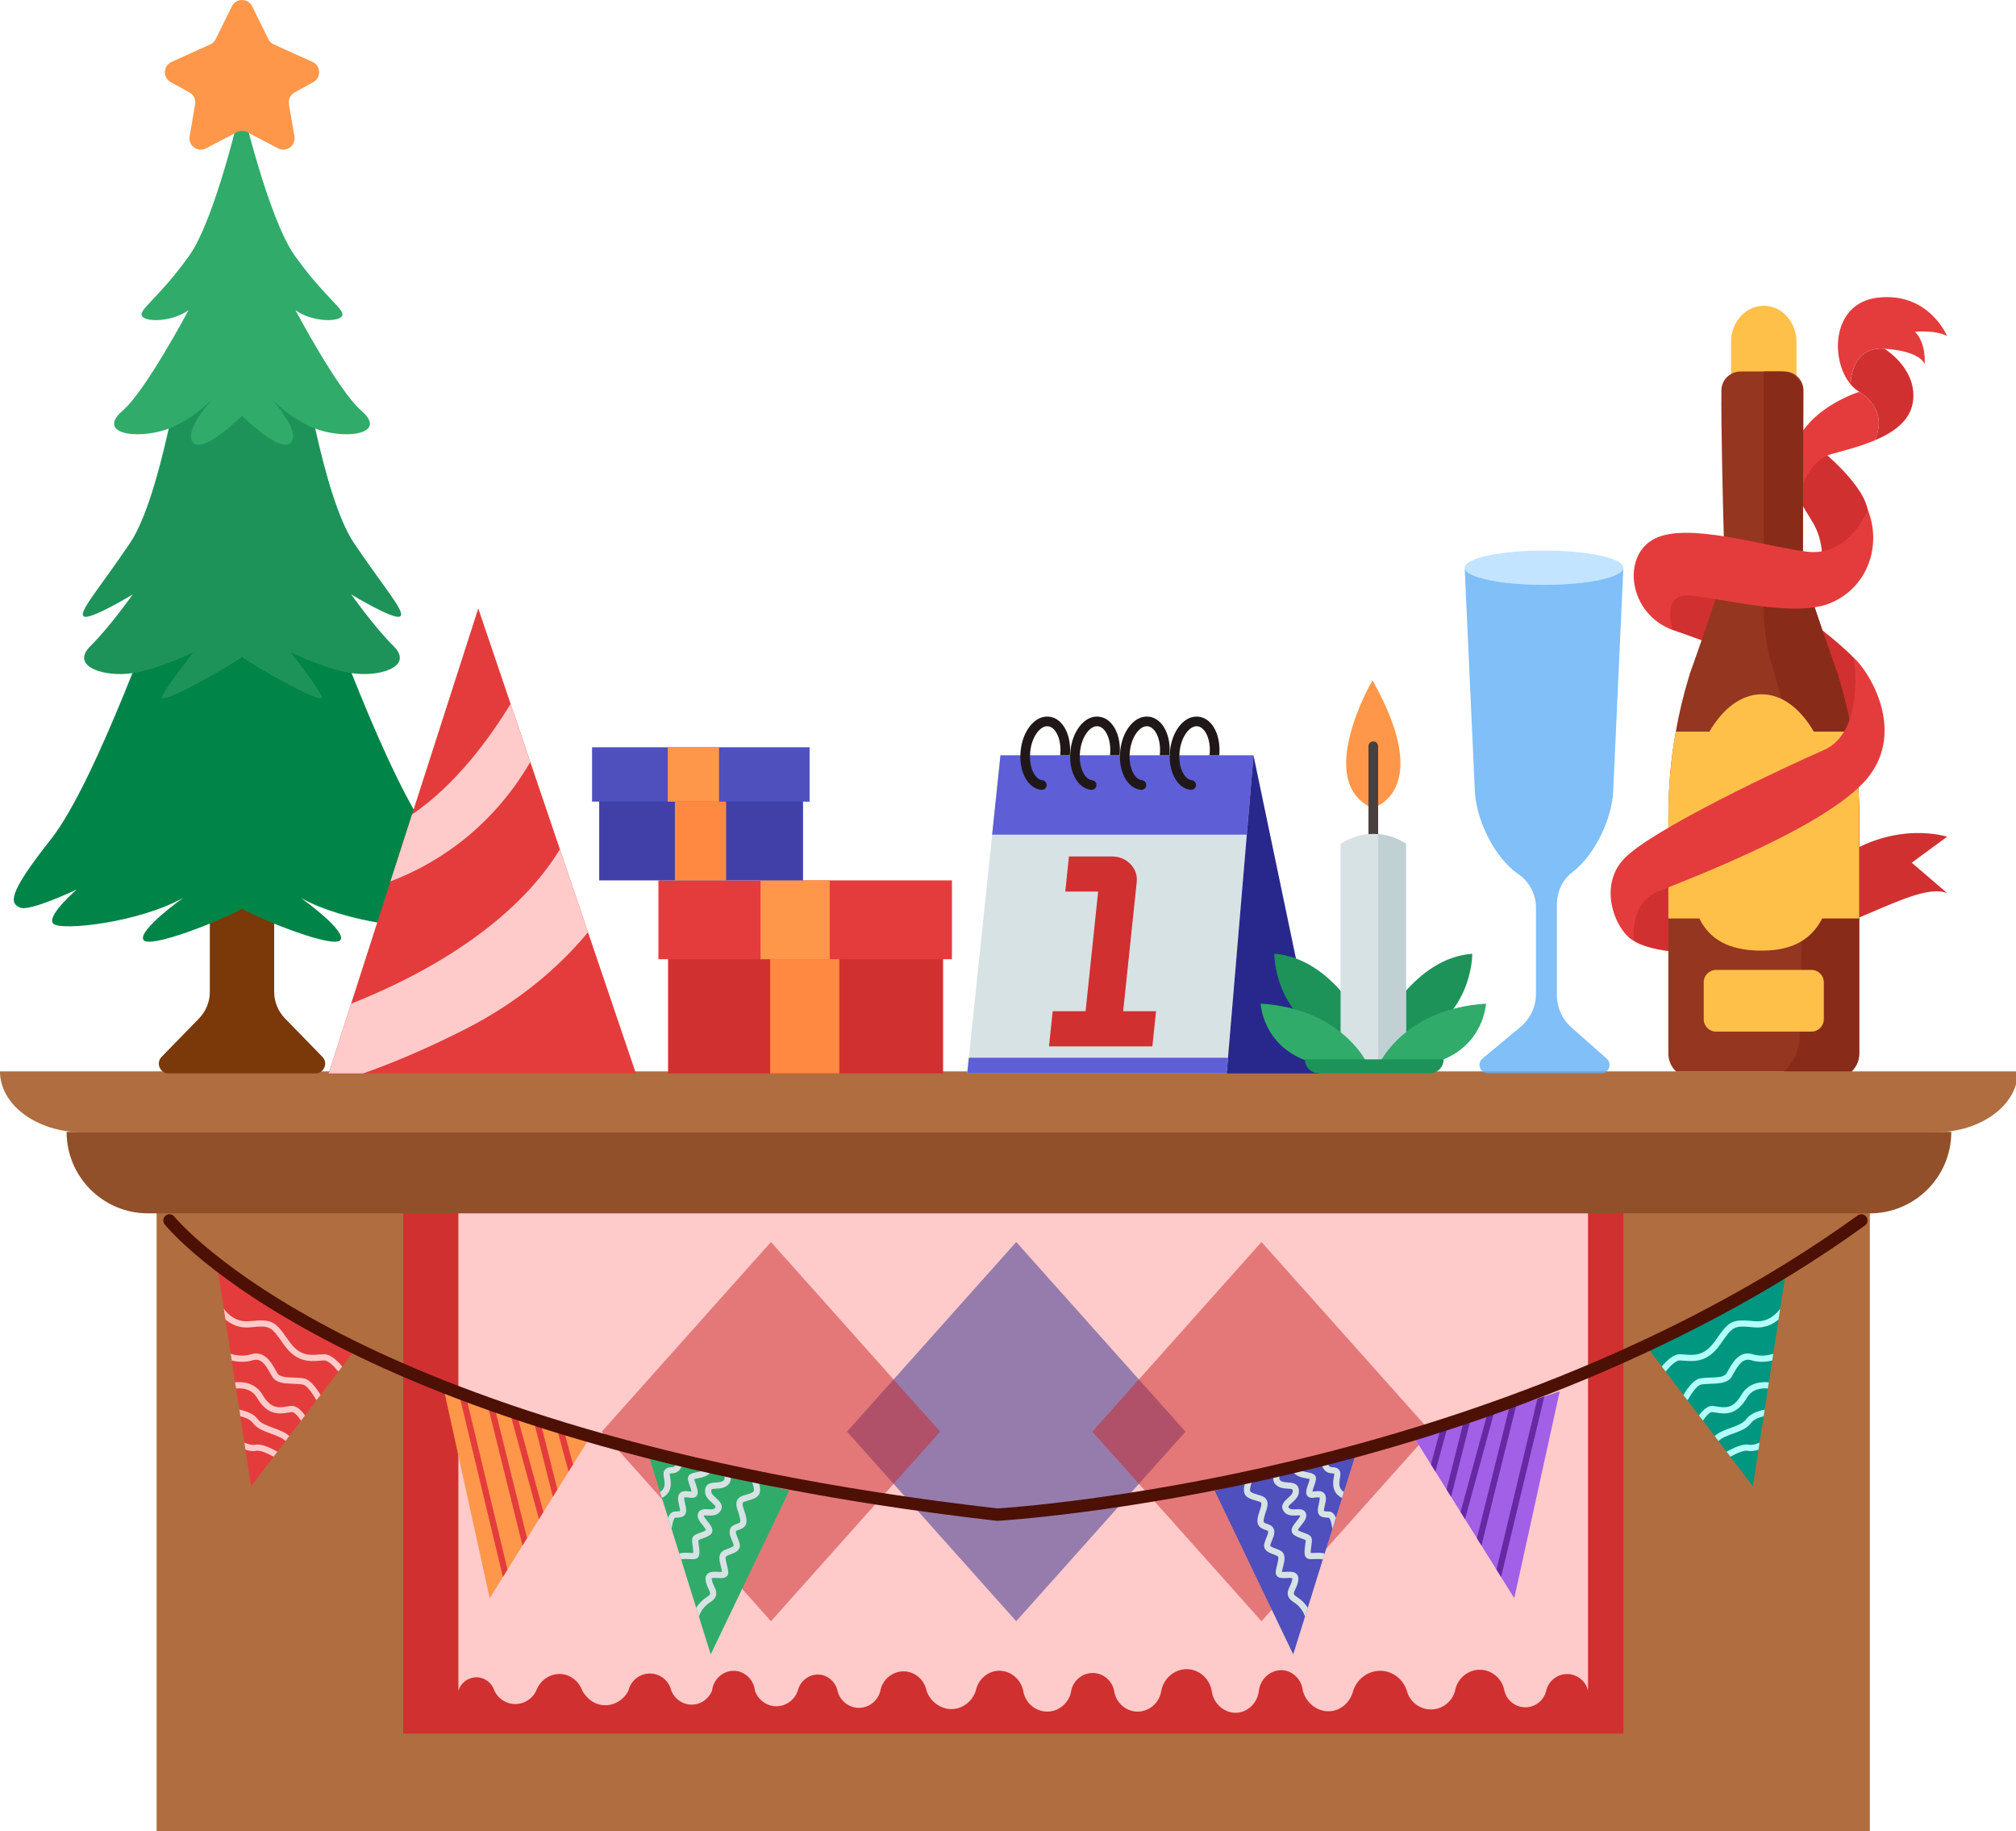 <svg width="544" height="494" viewBox="0 0 544 494" fill="none" xmlns="http://www.w3.org/2000/svg">
<g clip-path="url(#clip0_7970_30103)">
<path d="M504.56 320.98H42.262V515.699H504.56V320.98Z" fill="#B06D3F"/>
<path d="M438.061 316.344H108.805V467.668H438.061V316.344Z" fill="#D13030"/>
<path d="M428.515 456.096C427.909 453.48 425.559 451.612 422.873 451.612C420.188 451.612 417.837 453.48 417.231 456.096C416.626 458.712 414.275 460.58 411.59 460.58C408.904 460.58 406.553 458.712 405.948 456.096C405.378 452.931 402.698 450.586 399.582 450.454C396.264 450.314 393.252 452.718 392.636 456.096C391.883 459.065 389.19 461.158 386.128 461.16C383.066 461.16 380.372 459.065 379.618 456.096C378.646 453.093 375.995 450.971 372.964 450.744C369.546 450.487 366.281 452.685 365.152 456.096C364.442 459.016 362.12 461.205 359.366 461.594C355.995 462.07 352.534 459.768 351.556 456.096C351.23 453.18 348.999 450.911 346.347 450.598C343.238 450.232 340.132 452.622 339.693 456.096C339.361 459.252 336.934 461.71 334.051 462.028C330.706 462.396 327.4 459.809 326.963 456.096C326.373 452.926 323.777 450.558 320.743 450.31C317.323 450.029 314.063 452.496 313.365 456.096C312.901 459.445 309.961 461.884 306.709 461.738C303.663 461.603 301.06 459.228 300.633 456.096C300.085 453.374 297.72 451.388 294.992 451.322C292.16 451.253 289.634 453.27 289.061 456.096C288.568 459.401 285.673 461.825 282.406 461.738C279.264 461.655 276.573 459.271 276.102 456.096C275.382 452.721 272.294 450.451 269.098 450.744C266.301 451.001 263.909 453.174 263.312 456.096C262.433 458.763 260.166 460.693 257.526 461.014C254.339 461.401 251.144 459.381 250.004 456.096C249.438 453.173 246.954 451.018 244.072 450.888C240.989 450.749 238.175 452.959 237.562 456.096C236.942 458.752 234.602 460.66 231.92 460.726C229.134 460.794 226.634 458.856 225.989 456.096C225.43 453.695 223.411 451.938 221.071 451.756C218.439 451.551 215.936 453.378 215.285 456.096C214.391 458.709 211.891 460.419 209.209 460.292C206.726 460.176 204.532 458.507 203.713 456.096C203.412 453.192 201.096 450.944 198.359 450.744C195.328 450.522 192.49 452.864 192.139 456.096C191.267 458.271 189.224 459.747 186.931 459.858C184.44 459.978 182.103 458.467 181.145 456.096C180.537 453.398 178.123 451.466 175.357 451.466C172.594 451.466 170.177 453.398 169.571 456.096C168.261 458.686 165.556 460.231 162.772 460.002C158.989 459.69 157.22 456.277 157.13 456.096C156.253 453.636 154.099 451.886 151.616 451.624C148.679 451.315 145.783 453.141 144.69 456.096C143.639 458.346 141.36 459.769 138.902 459.712C136.546 459.658 134.409 458.25 133.404 456.096C132.705 453.878 130.613 452.398 128.344 452.489C126.217 452.574 124.342 454.02 123.691 456.096C123.691 411.058 123.691 366.018 123.691 320.98H428.515V456.096Z" fill="#FFCACA"/>
<path d="M504.555 327.333H39.958C27.813 327.333 17.969 317.489 17.969 305.344H526.543C526.543 317.489 516.698 327.333 504.555 327.333Z" fill="#915029"/>
<path d="M522.219 305.46H22.297C9.982 305.46 0 298.105 0 289.031H544.516C544.516 298.105 534.532 305.46 522.219 305.46Z" fill="#B06D3F"/>
<path opacity="0.5" d="M307.323 372.139L274.218 335.059L241.131 372.139L228.562 386.218L241.131 400.296L274.218 437.359L307.323 400.296L319.892 386.218L307.323 372.139Z" fill="#2E2E91"/>
<path opacity="0.5" d="M340.406 335.059L307.318 372.139L294.75 386.218L307.318 400.296L340.406 437.359L386.062 386.218L340.406 335.059Z" fill="#CB2727"/>
<path opacity="0.5" d="M241.126 372.139L208.039 335.059L162.383 386.218L208.039 437.359L241.126 400.296L253.695 386.218L241.126 372.139Z" fill="#CB2727"/>
<path d="M338.243 203.754L336.437 225.158L331.368 285.344L331.004 289.563H260.992L261.426 285.344L267.728 225.158L269.967 203.754H338.243Z" fill="#D7E2E5"/>
<path d="M338.238 203.754L336.432 225.158H267.723L269.962 203.754H338.238Z" fill="#5E5ED6"/>
<path d="M288.695 203.753H286.074C286.074 203.719 286.091 203.667 286.091 203.632C286.299 201.583 286.022 199.622 285.292 198.111C284.928 197.348 284.112 196.063 282.81 195.924C281.508 195.785 280.449 196.879 279.928 197.539C278.904 198.858 278.21 200.715 278.001 202.764C277.776 204.83 278.053 206.791 278.8 208.302C279.165 209.048 279.963 210.333 281.265 210.472C281.977 210.558 282.498 211.201 282.428 211.912C282.359 212.572 281.786 213.075 281.126 213.075H280.987C279.095 212.867 277.481 211.583 276.456 209.43C275.502 207.486 275.137 205.021 275.415 202.503C275.675 199.969 276.561 197.643 277.88 195.942C279.355 194.049 281.213 193.129 283.088 193.338C284.98 193.529 286.594 194.83 287.636 196.966C288.556 198.875 288.921 201.271 288.695 203.753Z" fill="#201818"/>
<path d="M302.133 203.753H299.511C299.511 203.719 299.529 203.667 299.529 203.632C299.737 201.583 299.459 199.622 298.73 198.111C298.365 197.348 297.55 196.063 296.248 195.924C294.946 195.785 293.887 196.879 293.366 197.539C292.342 198.858 291.647 200.715 291.439 202.764C291.213 204.83 291.491 206.791 292.237 208.302C292.602 209.048 293.401 210.333 294.703 210.472C295.414 210.558 295.935 211.201 295.866 211.912C295.796 212.572 295.223 213.075 294.564 213.075H294.425C292.533 212.867 290.918 211.583 289.894 209.43C288.939 207.486 288.575 205.021 288.852 202.503C289.113 199.969 289.998 197.643 291.317 195.942C292.793 194.049 294.65 193.129 296.525 193.338C298.418 193.529 300.032 194.83 301.074 196.966C301.994 198.875 302.358 201.271 302.133 203.753Z" fill="#201818"/>
<path d="M315.57 203.753H312.949C312.949 203.719 312.966 203.667 312.966 203.632C313.174 201.583 312.897 199.622 312.167 198.111C311.803 197.348 310.987 196.063 309.685 195.924C308.383 195.785 307.324 196.879 306.803 197.539C305.779 198.858 305.085 200.715 304.876 202.764C304.651 204.83 304.929 206.791 305.675 208.302C306.04 209.048 306.838 210.333 308.14 210.472C308.852 210.558 309.373 211.201 309.303 211.912C309.234 212.572 308.661 213.075 308.001 213.075H307.862C305.97 212.867 304.356 211.583 303.331 209.43C302.377 207.486 302.012 205.021 302.29 202.503C302.55 199.969 303.436 197.643 304.755 195.942C306.231 194.049 308.088 193.129 309.963 193.338C311.855 193.529 313.469 194.83 314.511 196.966C315.431 198.875 315.796 201.271 315.57 203.753Z" fill="#201818"/>
<path d="M329.004 203.753H326.382C326.382 203.719 326.4 203.667 326.4 203.632C326.608 201.583 326.33 199.622 325.601 198.111C325.237 197.348 324.421 196.063 323.119 195.924C321.817 195.785 320.758 196.879 320.237 197.539C319.213 198.858 318.518 200.715 318.31 202.764C318.084 204.83 318.362 206.791 319.109 208.302C319.473 209.048 320.272 210.333 321.574 210.472C322.285 210.558 322.806 211.201 322.737 211.912C322.667 212.572 322.094 213.075 321.435 213.075H321.296C319.404 212.867 317.789 211.583 316.765 209.43C315.81 207.486 315.446 205.021 315.723 202.503C315.984 199.969 316.869 197.643 318.189 195.942C319.664 194.049 321.522 193.129 323.396 193.338C325.289 193.529 326.903 194.83 327.945 196.966C328.865 198.875 329.229 201.271 329.004 203.753Z" fill="#201818"/>
<path d="M338.243 203.754L356.175 289.563H331.004L338.243 203.754Z" fill="#28288C"/>
<path d="M303.075 272.804H311.947L310.953 282.28H283.062L284.059 272.804H292.931L296.324 240.523H287.451L288.447 231.047H299.955C302.014 231.047 303.698 231.722 305.009 233.074C306.359 234.448 306.93 236.102 306.727 238.039L303.075 272.804Z" fill="#D13030"/>
<path d="M331.368 285.348L331.004 289.566H260.992L261.426 285.348H331.368Z" fill="#5E5ED6"/>
<path d="M370.35 183.523C370.35 183.523 354.366 210.865 370.35 218.026C370.35 218.026 387.347 213.686 370.35 183.523Z" fill="#FF974A"/>
<path d="M370.575 227.501C369.857 227.501 369.273 226.918 369.273 226.199V201.318C369.273 200.599 369.857 200.016 370.575 200.016C371.294 200.016 371.877 200.599 371.877 201.318V226.199C371.877 226.918 371.294 227.501 370.575 227.501Z" fill="#483F3F"/>
<path d="M368.465 277.051C368.465 277.051 359.495 258.39 343.871 257.305C343.871 257.305 343.654 273.145 358.844 280.089L368.465 277.051Z" fill="#1E9359"/>
<path d="M372.684 277.051C372.684 277.051 381.653 258.39 397.277 257.305C397.277 257.305 397.494 273.145 382.304 280.089L372.684 277.051Z" fill="#1E9359"/>
<path d="M379.405 227.645V286.078H361.75V227.645C362.965 226.846 366.767 224.59 371.888 225.024C371.975 225.024 372.079 225.024 372.166 225.041C375.62 225.371 378.12 226.794 379.405 227.645Z" fill="#D7E2E5"/>
<path d="M379.403 227.645V286.077H371.887V225.023C371.974 225.023 372.078 225.023 372.164 225.041C375.619 225.371 378.119 226.794 379.403 227.645Z" fill="#C1D0D3"/>
<path d="M368.466 286.082C368.466 286.082 361.449 272.056 340.184 270.754C340.184 270.754 340.618 281.664 352.335 286.082H368.466Z" fill="#31AB6A"/>
<path d="M372.688 286.082C372.688 286.082 379.704 272.056 400.97 270.754C400.97 270.754 400.536 281.664 388.818 286.082H372.688Z" fill="#31AB6A"/>
<path d="M389.559 285.781H352.125C352.125 287.868 353.818 289.56 355.904 289.56H385.78C387.867 289.56 389.559 287.87 389.559 285.781Z" fill="#1E9359"/>
<path opacity="0.8" d="M438.053 153.141C438.053 155.71 428.47 157.776 416.648 157.776C404.827 157.776 395.227 155.71 395.227 153.141C395.227 150.589 404.827 148.523 416.648 148.523C428.47 148.523 438.053 150.589 438.053 153.141Z" fill="#B3DDFF"/>
<path opacity="0.8" d="M435.31 213.344L438.053 153.141C438.053 155.71 428.47 157.776 416.648 157.776C404.827 157.776 395.227 155.71 395.227 153.141L397.969 213.344C398.285 220.925 403.078 231.257 409.741 235.835C412.72 237.88 414.471 241.277 414.471 244.89V268.112C414.471 271.57 412.933 274.849 410.272 277.061L400.058 285.548C398.424 286.906 399.384 289.563 401.509 289.563H432.053C434.144 289.563 435.123 286.977 433.557 285.591L424.047 277.191C421.547 274.983 420.115 271.808 420.115 268.471V243.949C420.115 240.593 421.594 237.361 424.261 235.325C430.547 230.521 435.018 220.652 435.31 213.344Z" fill="#61AFF6"/>
<path d="M254.482 252.91H180.27V289.582H254.482V252.91Z" fill="#D13030"/>
<path d="M226.486 252.91H207.824V289.582H226.486V252.91Z" fill="#FF8940"/>
<path d="M256.871 237.5H177.668V258.766H256.871V237.5Z" fill="#E43C3C"/>
<path d="M223.884 237.5H205.223V258.766H223.884V237.5Z" fill="#FF974A"/>
<path d="M216.69 212.215H161.691V237.503H216.69V212.215Z" fill="#4040A8"/>
<path d="M195.948 212.215H182.117V237.503H195.948V212.215Z" fill="#FF8940"/>
<path d="M218.464 201.59H159.766V216.254H218.464V201.59Z" fill="#4F4FBD"/>
<path d="M194.022 201.59H180.191V216.254H194.022V201.59Z" fill="#FF974A"/>
<path d="M86.999 285.111L76.908 274.752C75.033 272.827 73.985 270.247 73.985 267.562V233.27H65.305H56.625V267.56C56.625 270.246 55.577 272.827 53.702 274.75L43.611 285.109C41.987 286.774 43.168 289.572 45.494 289.572H65.305H85.116C87.442 289.572 88.623 286.776 86.999 285.111Z" fill="#7B3809"/>
<path d="M116.803 226.328C104.652 210.994 86.424 159.203 86.424 159.203H65.302H44.181C44.181 159.203 25.953 210.992 13.801 226.328C1.65 241.662 2.808 243.687 5.411 244.845C8.015 246.003 20.726 239.946 20.726 239.946C20.726 239.946 12.355 247.159 14.38 249.185C16.405 251.211 37.525 248.895 49.389 242.241C49.389 242.241 37.237 250.921 38.683 253.525C40.129 256.129 59.804 248.317 65.301 245.135C70.798 248.317 90.472 256.129 91.918 253.525C93.364 250.921 81.213 242.241 81.213 242.241C93.074 248.895 114.196 251.211 116.222 249.185C118.248 247.159 109.875 239.946 109.875 239.946C109.875 239.946 122.586 246.003 125.19 244.845C127.797 243.687 128.955 241.662 116.803 226.328Z" fill="#008448"/>
<path d="M107.937 166.306C109.673 165.308 103.887 158.915 95.496 146.473C87.106 134.031 81.318 95.84 81.318 95.84H66.165H64.429H49.275C49.275 95.84 43.489 134.031 35.098 146.473C26.708 158.915 20.92 165.308 22.656 166.306C24.392 167.304 35.811 160.361 35.811 160.361C35.811 160.361 29.6 169.157 24.392 174.306C19.184 179.456 26.996 182.348 34.23 181.77C41.464 181.192 52.167 175.984 52.167 175.984C52.167 175.984 45.224 184.718 43.778 187.874C42.456 190.756 60.853 180.394 65.297 177.25C69.739 180.392 88.137 190.756 86.816 187.874C85.37 184.718 78.426 175.984 78.426 175.984C78.426 175.984 89.132 181.192 96.364 181.77C103.597 182.348 111.409 179.456 106.201 174.306C100.993 169.155 94.782 160.361 94.782 160.361C94.782 160.361 106.201 167.304 107.937 166.306Z" fill="#1E9359"/>
<path d="M97.522 110.808C91.229 105.383 79.729 83.684 79.729 83.684C84.285 86.939 91.446 86.939 92.314 85.203C93.182 83.467 87.54 80.212 79.512 68.928C72.373 58.898 65.19 28.133 65.19 28.133C65.19 28.133 58.223 58.898 51.085 68.928C43.056 80.212 37.414 83.467 38.282 85.203C39.15 86.939 46.311 86.939 50.868 83.684C50.868 83.684 39.367 105.383 33.074 110.808C26.782 116.233 34.593 118.403 42.839 116.45C51.085 114.497 57.595 107.336 57.595 107.336C57.595 107.336 49.132 116.45 52.17 119.488C54.606 121.924 62.324 115.028 65.299 112.192C68.273 115.028 75.993 121.924 78.428 119.488C81.466 116.45 73.003 107.336 73.003 107.336C73.003 107.336 79.513 114.497 87.759 116.45C96.005 118.403 103.815 116.233 97.522 110.808Z" fill="#31AB6A"/>
<path d="M68.046 1.702L72.419 10.562C72.731 11.196 73.255 11.701 73.898 11.992L84.326 16.706C86.617 17.74 86.744 20.947 84.541 22.16L79.498 24.938C78.359 25.564 77.743 26.845 77.962 28.127L79.449 36.803C79.876 39.296 77.26 41.198 75.021 40.021L66.726 35.661C65.838 35.194 64.775 35.194 63.886 35.661L55.592 40.021C53.352 41.198 50.735 39.297 51.163 36.803L52.651 28.127C52.872 26.845 52.255 25.564 51.115 24.938L46.072 22.16C43.869 20.947 43.997 17.74 46.287 16.706L56.715 11.992C57.359 11.701 57.882 11.196 58.194 10.562L62.567 1.702C63.69 -0.567 66.926 -0.567 68.046 1.702Z" fill="#FF974A"/>
<path d="M171.588 289.564H88.695L94.737 270.781L105.361 237.78L111.176 219.726L129.057 164.141L137.788 189.885L143.101 205.561L151.086 229.118L158.672 251.495L171.588 289.564Z" fill="#E43C3C"/>
<path d="M143.103 205.555C131.889 224.789 116.005 233.747 105.363 237.774L111.179 219.72C123.018 211.717 132.219 198.993 137.791 189.879L143.103 205.555Z" fill="#FFCACA"/>
<path d="M158.672 251.494C151.485 260.156 140.722 269.982 125.151 277.846C114.665 283.141 105.604 286.89 98.017 289.564H88.695L94.737 270.78C129.855 256.789 144.923 239.342 151.086 229.117L158.672 251.494Z" fill="#FFCACA"/>
<path d="M489.532 119.891C489.532 119.891 502.545 129.728 503.998 137.54C503.998 137.54 507.18 149.692 491.556 153.742C491.556 153.742 492.577 147.088 489.53 141.59C486.485 136.092 479.116 127.992 489.532 119.891Z" fill="#D13030"/>
<path d="M505.871 118.8C501.826 120.519 497.417 121.595 494.205 122.498C487.019 124.529 485.474 134.511 485.474 134.511C476.221 113.54 501.688 105.711 501.688 105.711C501.688 105.711 509.916 110.068 505.871 118.8Z" fill="#E43C3C"/>
<path d="M516.15 108.609C515.352 113.592 510.907 116.682 505.873 118.8C509.918 110.068 501.689 105.71 501.689 105.71C501.429 105.485 501.151 105.276 500.856 105.12C500.839 105.103 500.821 105.103 500.821 105.103C500.301 104.686 499.797 104.2 499.363 103.662C500.006 92.586 508.547 94.097 508.547 94.097L508.564 94.114C508.581 94.114 508.616 94.131 508.633 94.149C509.553 94.739 517.539 100.138 516.15 108.609Z" fill="#D13030"/>
<path d="M525.416 225.721C525.416 225.721 511.528 221.159 496.483 231.575C481.437 241.991 450.77 242.281 446.43 237.073C446.43 237.073 435.146 245.753 440.932 253.854C440.932 253.854 447.596 259.045 472.039 256.306C496.483 253.566 516.446 237.526 525.414 240.916L515.867 232.735L525.416 225.721Z" fill="#D13030"/>
<path d="M500.24 177.474C500.24 177.474 484.039 160.404 455.683 149.988C455.683 149.988 448.161 155.196 447.871 160.694C447.581 166.192 451.343 169.952 451.343 169.952C451.343 169.952 498.237 185.449 499.673 197.375C499.673 197.375 505.738 189.626 500.24 177.474Z" fill="#D13030"/>
<path d="M475.94 82.484C471.062 82.484 467.105 86.856 467.105 92.249V102.991C467.105 104.489 468.204 105.705 469.558 105.705H482.318C483.674 105.705 484.772 104.491 484.772 102.991V92.249C484.772 86.856 480.818 82.484 475.94 82.484Z" fill="#FFC04A"/>
<path d="M501.694 220.053V284.214C501.694 285.881 501.086 287.426 500.044 288.606C499.923 288.762 499.767 288.918 499.611 289.04H452.288C450.969 287.86 450.188 286.106 450.188 284.197V220.053C450.188 212.432 450.865 204.828 452.201 197.364C453.052 192.503 454.198 187.712 455.621 182.972C455.743 182.573 455.864 182.156 455.986 181.74C455.986 181.74 457.426 177.764 459.162 172.73C460.395 169.206 461.784 165.161 462.929 161.62C464.006 158.339 464.856 155.509 465.204 153.912C465.325 153.409 465.377 153.027 465.377 152.801C465.377 152.801 465.273 149.555 465.152 144.677C464.856 133.688 464.405 114.402 464.509 105.27C464.527 103.396 465.568 101.746 467.113 100.896C467.86 100.462 468.728 100.219 469.648 100.219H481.539C482.772 100.219 483.9 100.635 484.768 101.382C485.879 102.267 486.608 103.639 486.66 105.184L486.625 116.068L486.591 122.717L486.573 130.633V130.65L486.539 136.57V136.587L486.504 148.687L486.487 152.836C486.487 153.964 487.927 158.599 489.663 163.842C490.34 165.873 491.052 167.991 491.764 170.039C493.83 176.046 495.739 181.375 495.861 181.74C495.878 181.74 495.878 181.74 495.878 181.74V181.757C496 182.156 496.121 182.538 496.225 182.955V182.972C496.468 183.806 496.711 184.639 496.954 185.472C497.145 186.149 497.319 186.826 497.493 187.503C497.892 188.927 498.239 190.35 498.534 191.791C498.604 192.017 498.656 192.225 498.69 192.433C498.829 193.041 498.951 193.649 499.072 194.256C499.246 195.037 499.402 195.819 499.524 196.6C499.541 196.669 499.558 196.739 499.576 196.808C499.61 196.999 499.645 197.173 499.68 197.364C499.697 197.45 499.715 197.537 499.715 197.624C499.732 197.659 499.732 197.711 499.749 197.745C499.767 197.867 499.784 198.006 499.801 198.127C500.027 199.395 500.235 200.662 500.409 201.946C500.496 202.502 500.565 203.057 500.635 203.613C500.947 205.939 501.173 208.283 501.346 210.644C501.399 211.251 501.433 211.876 501.468 212.501C501.485 212.814 501.503 213.126 501.52 213.439C501.555 213.977 501.572 214.515 501.589 215.053C501.659 216.72 501.694 218.386 501.694 220.053Z" fill="#953620"/>
<path d="M501.69 220.053V284.214C501.69 285.881 501.082 287.426 500.041 288.606C499.919 288.762 499.763 288.918 499.607 289.04H481.344C483.896 286.801 485.476 283.485 485.58 279.874C485.597 279.371 485.615 278.85 485.632 278.294C485.736 273.885 485.875 268.087 485.997 261.664C486.031 259.164 486.083 256.56 486.101 253.921C486.118 253.73 486.118 253.522 486.118 253.331C486.187 247.759 486.24 242.013 486.222 236.544C486.205 231.753 486.153 227.153 486.049 223.056C485.91 218.299 485.701 214.22 485.389 211.286C485.198 209.463 484.938 207.606 484.625 205.731C483.653 199.829 482.229 193.84 480.806 188.614C480.025 185.733 479.226 183.094 478.532 180.837C478.497 180.698 478.445 180.559 478.41 180.42C476.761 175.178 475.945 169.692 475.945 164.172V100.219H480.632C482.264 100.219 483.705 100.878 484.764 101.92C485.84 102.979 486.5 104.455 486.5 106.069V122.838L486.483 130.841V152.836C486.483 153.964 487.923 158.599 489.659 163.842C490.336 165.873 491.048 167.991 491.76 170.039C493.826 176.046 495.735 181.375 495.857 181.74C495.874 181.757 495.874 181.757 495.874 181.757C495.996 182.156 496.117 182.538 496.221 182.955V182.972C496.464 183.806 496.707 184.639 496.951 185.472C497.141 186.149 497.315 186.826 497.489 187.503C497.871 188.927 498.218 190.35 498.53 191.791C498.6 192.017 498.652 192.225 498.687 192.433C498.825 193.041 498.947 193.649 499.068 194.256C499.242 195.037 499.398 195.819 499.52 196.6C499.537 196.669 499.554 196.739 499.572 196.808C499.607 196.999 499.641 197.19 499.659 197.364C499.676 197.45 499.693 197.537 499.711 197.624C499.728 197.659 499.728 197.711 499.745 197.745C499.763 197.867 499.78 198.006 499.797 198.127C500.023 199.395 500.231 200.662 500.405 201.946C500.492 202.502 500.561 203.057 500.631 203.613C500.943 205.939 501.169 208.283 501.343 210.644C501.395 211.251 501.429 211.876 501.464 212.501C501.481 212.814 501.499 213.126 501.516 213.439C501.551 213.977 501.568 214.515 501.586 215.053C501.655 216.72 501.69 218.386 501.69 220.053Z" fill="#882B19"/>
<path d="M501.694 220.055V247.778H491.712C488.917 253.177 484.022 256.458 475.359 256.458C466.176 256.458 461.228 253.177 458.555 247.778H450.188V220.055C450.188 212.434 450.865 204.83 452.201 197.365H461.28C464.891 191.151 469.873 187.297 475.359 187.297C480.862 187.297 485.827 191.151 489.438 197.365H499.68C501.017 204.83 501.694 212.434 501.694 220.055Z" fill="#FFC04A"/>
<path d="M488.812 278.294H463.064C461.226 278.294 459.734 276.805 459.734 274.966V264.99C459.734 263.151 461.226 261.66 463.064 261.66H488.812C490.65 261.66 492.141 263.15 492.141 264.99V274.966C492.14 276.805 490.65 278.294 488.812 278.294Z" fill="#FFC04A"/>
<path d="M440.928 253.851C440.928 253.851 439.482 243.725 447.294 240.542C455.106 237.36 492.719 223.182 503.713 210.162C514.707 197.142 504.003 180.651 500.241 177.469C500.241 177.469 503.418 197.432 492.137 202.35C480.857 207.268 445.848 223.76 438.326 231.572C430.8 239.386 436.298 251.537 440.928 253.851Z" fill="#E43C3C"/>
<path d="M451.344 169.943C451.344 169.943 448.451 160.973 454.816 160.685C461.182 160.395 483.46 167.051 493.876 162.711C504.291 158.371 507.763 146.797 504.002 137.539C504.002 137.539 499.084 150.269 487.51 148.823C475.936 147.377 455.395 140.721 446.425 145.351C437.457 149.979 439.439 165.604 451.344 169.943Z" fill="#E43C3C"/>
<path d="M516.732 89.511C519.909 92.688 519.336 98.191 519.336 98.191C517.6 94.424 508.538 94.094 508.538 94.094C508.538 94.094 499.997 92.584 499.355 103.66C493.8 97.046 494.251 81.804 506.594 80.311C520.482 78.644 525.412 90.674 525.412 90.674C522.218 88.939 516.732 89.511 516.732 89.511Z" fill="#E43C3C"/>
<path d="M158.863 388.279L154.632 395.059L153.42 397.008L150.418 401.832L149.189 403.797L146.63 407.894L145.435 409.825L142.224 414.968L140.995 416.949L136.94 423.446L135.702 425.436L132.14 431.147L119.883 375.344L124.03 376.723L125.895 377.342L131.647 379.248L133.52 379.867L137.634 381.23L139.532 381.865L144.03 383.354L145.92 383.981L150.293 385.436L152.199 386.071L158.863 388.279Z" fill="#FF974A"/>
<path d="M125.896 377.337L136.941 423.441L135.704 425.431L124.031 376.719L125.896 377.337Z" fill="#E43C3C"/>
<path d="M142.221 414.965L140.992 416.947L131.645 379.246L133.517 379.865L142.221 414.965Z" fill="#E43C3C"/>
<path d="M139.539 381.858L146.637 407.887L145.442 409.818L137.641 381.223L139.539 381.858Z" fill="#E43C3C"/>
<path d="M150.415 401.826L149.186 403.791L144.027 383.348L145.917 383.975L150.415 401.826Z" fill="#E43C3C"/>
<path d="M154.632 395.053L153.42 397.002L150.293 385.43L152.199 386.065L154.632 395.053Z" fill="#E43C3C"/>
<path d="M212.96 402.164L191.781 446.302L188.612 436.152L187.86 433.736L183.788 420.684L183.295 419.095L181.221 412.473L180.268 409.413L178.612 404.12L178.102 402.481L174.758 391.754L182.609 393.894L184.248 394.338L190.544 396.052L192.233 396.52L195.176 397.322L197.099 397.841L202.751 399.379H202.76L204.741 399.923L212.96 402.164Z" fill="#31AB6A"/>
<path d="M204.741 399.918L202.759 399.375C203.244 400.512 203.545 401.557 203.403 402.193C203.361 402.402 203.277 402.469 203.202 402.519C202.583 402.878 201.931 403.062 201.296 403.238C200.376 403.497 199.415 403.756 198.955 404.643C198.578 405.345 198.62 406.248 199.072 407.552C199.339 408.322 199.958 410.128 199.724 410.604C199.615 410.83 199.063 411.039 198.486 411.231C197.793 411.457 197.316 411.85 197.065 412.393C196.614 413.38 197.065 414.484 197.508 415.546C197.684 415.972 197.843 416.373 197.935 416.716C198.027 417.067 198.06 417.193 196.639 417.72C196.221 417.87 195.744 418.046 195.292 418.28C193.637 419.141 194.122 421.056 194.515 422.586C194.64 423.079 194.774 423.597 194.833 424.041C194.557 424.074 194.047 424.049 193.721 424.032C192.692 423.982 191.522 423.924 190.836 424.651C190.585 424.919 190.301 425.395 190.393 426.181C190.502 427.176 190.878 427.979 191.187 428.631C191.764 429.852 191.881 430.102 190.761 430.822C189.548 431.591 188.553 432.619 187.859 433.731L188.612 436.148C188.98 434.801 190 433.28 191.655 432.226C194.022 430.73 193.261 429.107 192.701 427.92C192.416 427.327 192.132 426.716 192.048 425.997C192.04 425.872 192.048 425.805 192.048 425.796C192.232 425.629 193.185 425.679 193.637 425.704C194.624 425.755 195.56 425.805 196.129 425.211C196.329 425.01 196.555 424.643 196.513 424.074C196.463 423.455 196.296 422.803 196.137 422.168C195.811 420.905 195.619 420.002 196.062 419.768C196.421 419.584 196.831 419.434 197.216 419.283C198.344 418.873 200.05 418.238 199.557 416.306C199.44 415.838 199.239 415.37 199.055 414.91C198.796 414.275 198.436 413.413 198.587 413.087C198.645 412.954 198.879 412.862 199.005 412.82C199.983 412.502 200.819 412.168 201.221 411.348C201.689 410.403 201.413 409.199 200.652 407.009C200.276 405.922 200.376 405.537 200.435 405.42C200.56 405.178 201.137 405.019 201.747 404.852C202.408 404.668 203.236 404.434 204.047 403.957C204.557 403.656 204.9 403.171 205.033 402.552C205.201 401.816 205.05 400.888 204.741 399.918Z" fill="#D7E2E5"/>
<path d="M180.836 398.51C180.777 398.176 180.694 397.666 180.719 397.566C180.719 397.566 180.844 397.482 181.346 397.465C182.173 397.449 182.884 397.131 183.394 396.537C183.921 395.91 184.155 395.082 184.247 394.33L182.608 393.887C182.575 394.455 182.441 395.082 182.123 395.45C181.923 395.676 181.663 395.793 181.312 395.793C180.744 395.81 179.933 395.893 179.439 396.487C178.904 397.131 179.046 397.975 179.189 398.786C179.297 399.455 179.431 400.216 179.255 400.994C179.097 401.688 178.628 402.164 178.102 402.474L178.612 404.112C179.59 403.619 180.568 402.791 180.886 401.353C181.128 400.258 180.969 399.288 180.836 398.51Z" fill="#D7E2E5"/>
<path d="M188.561 416.76C188.502 416.35 188.427 415.765 188.427 415.506C188.602 415.389 189.045 415.23 189.38 415.113C190.032 414.887 190.843 414.603 191.562 414.101C192.022 413.775 192.173 413.357 192.214 413.073C192.34 412.187 191.663 411.342 190.952 410.456C190.601 410.021 189.873 409.118 189.898 408.867C190.04 408.784 190.617 408.817 190.96 408.834C192.005 408.884 193.594 408.959 194.438 407.58C195.375 406.049 194.087 404.904 193.243 404.151C192.415 403.416 191.872 402.881 191.913 402.212C191.938 401.777 191.947 401.668 193.285 401.593C194.296 401.543 195.559 401.467 196.537 400.481C197.223 399.795 197.306 398.842 197.097 397.839L195.174 397.32C195.542 398.215 195.676 398.976 195.35 399.31C194.823 399.837 194.029 399.879 193.184 399.929C192.064 399.988 190.367 400.088 190.249 402.111C190.158 403.641 191.253 404.62 192.131 405.397C193.126 406.292 193.168 406.451 193.009 406.702C192.708 407.203 192.064 407.212 191.044 407.161C190.116 407.111 188.703 407.044 188.326 408.374C188.017 409.469 188.845 410.506 189.647 411.501C189.948 411.877 190.425 412.471 190.534 412.772C190.015 413.115 189.388 413.34 188.828 413.541C187.875 413.876 186.972 414.193 186.796 415.105C186.713 415.506 186.78 416.083 186.897 416.978C186.972 417.529 187.097 418.491 187.056 418.951C186.805 418.959 186.412 418.942 186.094 418.926C185.149 418.884 184.112 418.834 183.293 419.093L183.786 420.682C184.313 420.514 185.559 420.581 186.019 420.598C186.964 420.64 187.591 420.665 188.034 420.406C188.97 419.862 188.778 418.424 188.561 416.76Z" fill="#D7E2E5"/>
<path d="M184.797 408.66C185.358 407.916 185.157 406.837 184.789 405.274C184.547 404.254 184.664 403.978 184.655 403.978C184.822 403.886 185.466 403.961 185.884 404.003C186.102 404.028 186.328 404.053 186.553 404.07C187.348 404.128 187.774 403.811 187.983 403.526C188.577 402.757 188.175 401.62 187.757 400.416C187.59 399.939 187.414 399.446 187.331 399.028C187.532 398.953 187.933 398.877 188.234 398.827C189.463 398.602 191.286 398.267 192.231 396.511L190.542 396.043C189.99 396.745 189.087 396.971 187.933 397.18C186.988 397.356 185.399 397.64 185.659 399.187C185.751 399.755 185.968 400.374 186.177 400.976C186.328 401.386 186.553 402.03 186.603 402.397C186.419 402.381 186.244 402.356 186.068 402.339C185.082 402.23 184.062 402.122 183.418 402.857C182.774 403.593 182.941 404.739 183.159 405.658C183.435 406.804 183.526 407.473 183.493 407.615C183.326 407.724 182.523 407.749 182.139 407.765C181.302 407.79 180.7 408.426 180.266 409.404L181.219 412.464C181.461 410.775 181.812 409.58 182.189 409.429C183.292 409.396 184.254 409.371 184.797 408.66Z" fill="#D7E2E5"/>
<path d="M96.066 363.755L92.337 368.647L91.292 370.026L86.501 376.322L85.397 377.769L82.295 381.841L81.225 383.254L78.056 387.418L77.036 388.755L74.845 391.632L73.825 392.969L67.755 400.946L66.241 391.096L65.949 389.19L64.845 382.066L64.578 380.285L63.7 374.583L63.44 372.911L62.537 367.033L62.253 365.218L60.832 355.988L60.389 353.078L58.516 340.938L96.066 363.755Z" fill="#E43C3C"/>
<path d="M74.85 391.629L73.829 392.967C71.982 391.955 70.15 391.194 69.172 391.386C68.227 391.57 67.224 391.412 66.246 391.094L65.953 389.188C66.957 389.622 67.993 389.907 68.855 389.739C70.41 389.438 72.793 390.475 74.85 391.629Z" fill="#FFCACA"/>
<path d="M78.06 387.409L77.04 388.747C76.146 387.861 74.682 387.326 73.161 386.774C71.271 386.08 69.306 385.369 68.202 383.839C67.575 382.97 66.279 382.409 64.85 382.058L64.582 380.277C66.539 380.679 68.528 381.44 69.557 382.853C70.36 383.973 71.998 384.567 73.738 385.202C75.309 385.779 76.923 386.364 78.06 387.409Z" fill="#FFCACA"/>
<path d="M82.3 381.837L81.23 383.25C80.285 381.837 79.348 380.875 78.721 380.942C78.412 380.976 78.086 381.026 77.76 381.076C75.427 381.452 72.241 381.962 69.407 377.146C67.994 374.73 65.569 374.395 63.705 374.579L63.445 372.907C65.987 372.656 69.064 373.25 70.853 376.293C73.111 380.131 75.235 379.788 77.492 379.429C77.852 379.37 78.203 379.312 78.537 379.278C79.883 379.128 81.196 380.323 82.3 381.837Z" fill="#FFCACA"/>
<path d="M86.501 376.315L85.398 377.762C84.152 375.613 82.764 373.74 81.802 373.539C81.008 373.372 80.038 373.339 79.102 373.305C76.861 373.23 74.537 373.147 73.458 371.374C73.282 371.098 73.115 370.789 72.931 370.463C71.568 368.055 70.356 366.257 68.149 366.968C66.476 367.503 64.419 367.503 62.538 367.026L62.254 365.212C64.01 365.797 66.075 365.872 67.647 365.371C71.317 364.2 73.165 367.478 74.386 369.643C74.562 369.953 74.721 370.237 74.879 370.504C75.498 371.508 77.363 371.575 79.16 371.633C80.172 371.667 81.217 371.708 82.145 371.901C83.659 372.218 85.239 374.242 86.501 376.315Z" fill="#FFCACA"/>
<path d="M92.339 368.639L91.294 370.018C89.931 368.33 88.493 367 87.498 367C87.481 367 87.464 367 87.448 367.008C87.096 367.017 86.737 367.05 86.369 367.075C83.534 367.293 79.998 367.56 76.603 362.753L76.252 362.243C73.125 357.803 72.941 357.535 67.422 358.087C64.663 358.355 62.447 357.335 60.834 355.98L60.391 353.07C60.775 353.605 61.277 354.174 61.887 354.692C63.484 356.03 65.29 356.615 67.263 356.415C73.509 355.804 74.187 356.398 77.615 361.281L77.974 361.783C80.817 365.821 83.451 365.62 86.243 365.411C86.628 365.378 87.004 365.353 87.372 365.336C89.028 365.261 90.834 366.841 92.339 368.639Z" fill="#FFCACA"/>
<path d="M381.895 388.279L386.125 395.059L387.338 397.008L390.339 401.832L391.568 403.797L394.127 407.894L395.323 409.825L398.533 414.968L399.762 416.949L403.818 423.446L405.055 425.436L408.617 431.147L420.875 375.344L416.727 376.723L414.863 377.342L409.11 379.248L407.237 379.867L403.124 381.23L401.226 381.865L396.727 383.354L394.838 383.981L390.465 385.436L388.558 386.071L381.895 388.279Z" fill="#A160E5"/>
<path d="M414.862 377.337L403.816 423.441L405.054 425.431L416.726 376.719L414.862 377.337Z" fill="#6629A3"/>
<path d="M398.531 414.965L399.76 416.947L409.108 379.246L407.235 379.865L398.531 414.965Z" fill="#6629A3"/>
<path d="M401.224 381.858L394.125 407.887L395.321 409.818L403.122 381.223L401.224 381.858Z" fill="#6629A3"/>
<path d="M390.34 401.826L391.569 403.791L396.728 383.348L394.838 383.975L390.34 401.826Z" fill="#6629A3"/>
<path d="M386.125 395.053L387.337 397.002L390.464 385.43L388.558 386.065L386.125 395.053Z" fill="#6629A3"/>
<path d="M327.785 402.164L348.964 446.302L352.133 436.152L352.886 433.736L356.957 420.684L357.451 419.095L359.524 412.473L360.478 409.413L362.133 404.12L362.643 402.481L365.988 391.754L358.136 393.894L356.498 394.338L350.202 396.052L348.513 396.52L345.569 397.322L343.646 397.841L337.994 399.379H337.986L336.004 399.923L327.785 402.164Z" fill="#4F4FBD"/>
<path d="M336.01 399.918L337.992 399.375C337.507 400.512 337.206 401.557 337.348 402.193C337.39 402.402 337.474 402.469 337.549 402.519C338.168 402.878 338.82 403.062 339.455 403.238C340.375 403.497 341.336 403.756 341.796 404.643C342.173 405.345 342.131 406.248 341.679 407.552C341.412 408.322 340.793 410.128 341.027 410.604C341.136 410.83 341.688 411.039 342.265 411.231C342.958 411.457 343.435 411.85 343.686 412.393C344.137 413.38 343.686 414.484 343.243 415.546C343.067 415.972 342.908 416.373 342.816 416.716C342.724 417.067 342.691 417.193 344.112 417.72C344.53 417.87 345.007 418.046 345.458 418.28C347.114 419.141 346.629 421.056 346.236 422.586C346.111 423.079 345.977 423.597 345.918 424.041C346.194 424.074 346.704 424.049 347.03 424.032C348.059 423.982 349.229 423.924 349.915 424.651C350.166 424.919 350.45 425.395 350.358 426.181C350.249 427.176 349.873 427.979 349.564 428.631C348.987 429.852 348.87 430.102 349.99 430.822C351.203 431.591 352.198 432.619 352.892 433.731L352.139 436.148C351.771 434.801 350.751 433.28 349.096 432.226C346.729 430.73 347.49 429.107 348.05 427.92C348.335 427.327 348.619 426.716 348.703 425.997C348.711 425.872 348.703 425.805 348.703 425.796C348.519 425.629 347.566 425.679 347.114 425.704C346.127 425.755 345.191 425.805 344.622 425.211C344.422 425.01 344.196 424.643 344.238 424.074C344.288 423.455 344.455 422.803 344.614 422.168C344.94 420.905 345.132 420.002 344.689 419.768C344.33 419.584 343.92 419.434 343.535 419.283C342.407 418.873 340.701 418.238 341.194 416.306C341.311 415.838 341.512 415.37 341.696 414.91C341.955 414.275 342.315 413.413 342.164 413.087C342.106 412.954 341.872 412.862 341.746 412.82C340.768 412.502 339.932 412.168 339.53 411.348C339.062 410.403 339.338 409.199 340.099 407.009C340.475 405.922 340.375 405.537 340.316 405.42C340.191 405.178 339.614 405.019 339.004 404.852C338.343 404.668 337.515 404.434 336.704 403.957C336.194 403.656 335.851 403.171 335.718 402.552C335.55 401.816 335.701 400.888 336.01 399.918Z" fill="#D7E2E5"/>
<path d="M359.915 398.51C359.974 398.176 360.057 397.666 360.032 397.566C360.032 397.566 359.907 397.482 359.405 397.465C358.577 397.449 357.867 397.131 357.357 396.537C356.83 395.91 356.596 395.082 356.504 394.33L358.143 393.887C358.176 394.455 358.31 395.082 358.628 395.45C358.828 395.676 359.088 395.793 359.439 395.793C360.007 395.81 360.818 395.893 361.312 396.487C361.847 397.131 361.705 397.975 361.562 398.786C361.454 399.455 361.32 400.216 361.496 400.994C361.654 401.688 362.123 402.164 362.649 402.474L362.139 404.112C361.161 403.619 360.183 402.791 359.865 401.353C359.623 400.258 359.781 399.288 359.915 398.51Z" fill="#D7E2E5"/>
<path d="M352.196 416.76C352.255 416.35 352.33 415.765 352.33 415.506C352.154 415.389 351.711 415.23 351.377 415.113C350.725 414.887 349.914 414.603 349.195 414.101C348.735 413.775 348.584 413.357 348.542 413.073C348.417 412.187 349.094 411.342 349.805 410.456C350.156 410.021 350.884 409.118 350.858 408.867C350.716 408.784 350.139 408.817 349.797 408.834C348.751 408.884 347.163 408.959 346.318 407.58C345.382 406.049 346.669 404.904 347.514 404.151C348.342 403.416 348.885 402.881 348.843 402.212C348.818 401.777 348.81 401.668 347.472 401.593C346.46 401.543 345.198 401.467 344.22 400.481C343.534 399.795 343.45 398.842 343.659 397.839L345.583 397.32C345.215 398.215 345.081 398.976 345.407 399.31C345.934 399.837 346.728 399.879 347.572 399.929C348.693 399.988 350.39 400.088 350.507 402.111C350.599 403.641 349.504 404.62 348.626 405.397C347.631 406.292 347.589 406.451 347.748 406.702C348.049 407.203 348.693 407.212 349.713 407.161C350.641 407.111 352.054 407.044 352.43 408.374C352.74 409.469 351.912 410.506 351.109 411.501C350.808 411.877 350.332 412.471 350.223 412.772C350.741 413.115 351.368 413.34 351.929 413.541C352.882 413.876 353.785 414.193 353.96 415.105C354.044 415.506 353.977 416.083 353.86 416.978C353.785 417.529 353.659 418.491 353.701 418.951C353.952 418.959 354.345 418.942 354.663 418.926C355.608 418.884 356.644 418.834 357.464 419.093L356.97 420.682C356.444 420.514 355.198 420.581 354.738 420.598C353.793 420.64 353.166 420.665 352.723 420.406C351.787 419.862 351.979 418.424 352.196 416.76Z" fill="#D7E2E5"/>
<path d="M355.953 408.66C355.392 407.916 355.593 406.837 355.961 405.274C356.203 404.254 356.086 403.978 356.095 403.978C355.928 403.886 355.284 403.961 354.866 404.003C354.648 404.028 354.423 404.053 354.197 404.07C353.402 404.128 352.976 403.811 352.767 403.526C352.173 402.757 352.575 401.62 352.993 400.416C353.16 399.939 353.336 399.446 353.419 399.028C353.219 398.953 352.817 398.877 352.516 398.827C351.287 398.602 349.464 398.267 348.52 396.511L350.209 396.043C350.76 396.745 351.663 396.971 352.817 397.18C353.762 397.356 355.351 397.64 355.091 399.187C354.999 399.755 354.782 400.374 354.573 400.976C354.423 401.386 354.197 402.03 354.147 402.397C354.331 402.381 354.506 402.356 354.682 402.339C355.668 402.23 356.688 402.122 357.332 402.857C357.976 403.593 357.809 404.739 357.591 405.658C357.316 406.804 357.224 407.473 357.257 407.615C357.424 407.724 358.227 407.749 358.612 407.765C359.448 407.79 360.05 408.426 360.484 409.404L359.531 412.464C359.289 410.775 358.938 409.58 358.561 409.429C357.458 409.396 356.496 409.371 355.953 408.66Z" fill="#D7E2E5"/>
<path d="M444.684 363.755L448.413 368.647L449.458 370.026L454.249 376.322L455.352 377.769L458.454 381.841L459.525 383.254L462.694 387.418L463.714 388.755L465.904 391.632L466.924 392.969L472.995 400.946L474.508 391.096L474.801 389.19L475.904 382.066L476.172 380.285L477.05 374.583L477.309 372.911L478.212 367.033L478.496 365.218L479.918 355.988L480.361 353.078L482.234 340.938L444.684 363.755Z" fill="#009680"/>
<path d="M465.902 391.629L466.922 392.967C468.77 391.955 470.601 391.194 471.58 391.386C472.524 391.57 473.528 391.412 474.506 391.094L474.799 389.188C473.795 389.622 472.759 389.907 471.897 389.739C470.342 389.438 467.959 390.475 465.902 391.629Z" fill="#B3FFF9"/>
<path d="M462.691 387.409L463.711 388.747C464.606 387.861 466.069 387.326 467.591 386.774C469.481 386.08 471.446 385.369 472.549 383.839C473.176 382.97 474.472 382.409 475.902 382.058L476.17 380.277C474.213 380.679 472.223 381.44 471.195 382.853C470.392 383.973 468.753 384.567 467.014 385.202C465.442 385.779 463.829 386.364 462.691 387.409Z" fill="#B3FFF9"/>
<path d="M458.449 381.837L459.519 383.25C460.464 381.837 461.401 380.875 462.028 380.942C462.337 380.976 462.663 381.026 462.989 381.076C465.322 381.452 468.508 381.962 471.342 377.146C472.755 374.73 475.18 374.395 477.045 374.579L477.304 372.907C474.762 372.656 471.685 373.25 469.896 376.293C467.638 380.131 465.514 379.788 463.257 379.429C462.897 379.37 462.546 379.312 462.212 379.278C460.866 379.128 459.553 380.323 458.449 381.837Z" fill="#B3FFF9"/>
<path d="M454.25 376.315L455.354 377.762C456.6 375.613 457.987 373.74 458.949 373.539C459.743 373.372 460.713 373.339 461.65 373.305C463.89 373.23 466.215 373.147 467.294 371.374C467.469 371.098 467.636 370.789 467.82 370.463C469.183 368.055 470.396 366.257 472.603 366.968C474.275 367.503 476.332 367.503 478.213 367.026L478.498 365.212C476.742 365.797 474.676 365.872 473.105 365.371C469.434 364.2 467.586 367.478 466.365 369.643C466.19 369.953 466.031 370.237 465.872 370.504C465.253 371.508 463.389 371.575 461.591 371.633C460.579 371.667 459.534 371.708 458.606 371.901C457.093 372.218 455.513 374.242 454.25 376.315Z" fill="#B3FFF9"/>
<path d="M448.41 368.639L449.455 370.018C450.818 368.33 452.256 367 453.251 367C453.268 367 453.285 367 453.301 367.008C453.653 367.017 454.012 367.05 454.38 367.075C457.215 367.293 460.751 367.56 464.146 362.753L464.497 362.243C467.624 357.803 467.808 357.535 473.327 358.087C476.086 358.355 478.301 357.335 479.915 355.98L480.358 353.07C479.974 353.605 479.472 354.174 478.862 354.692C477.265 356.03 475.459 356.615 473.485 356.415C467.24 355.804 466.562 356.398 463.134 361.281L462.775 361.783C459.932 365.821 457.298 365.62 454.505 365.411C454.121 365.378 453.745 365.353 453.377 365.336C451.721 365.261 449.915 366.841 448.41 368.639Z" fill="#B3FFF9"/>
<path d="M269.111 410.279C269.047 410.279 268.985 410.276 268.921 410.268C177.603 399.837 121.52 378.732 90.552 362.864C56.812 345.574 44.919 330.903 44.43 330.287C43.855 329.564 43.975 328.512 44.698 327.938C45.422 327.364 46.472 327.484 47.047 328.205C47.164 328.351 59.152 343.068 92.387 360.046C123.073 375.722 178.65 396.575 269.158 406.93C271.557 406.781 304.343 404.601 348.061 394.248C389.724 384.38 450.128 364.859 501.281 327.891C502.031 327.349 503.075 327.52 503.616 328.267C504.156 329.016 503.988 330.061 503.241 330.603C451.62 367.909 390.74 387.584 348.759 397.52C303.291 408.282 269.539 410.259 269.204 410.278C269.173 410.278 269.142 410.279 269.111 410.279Z" fill="#4D1005"/>
</g>
<defs>
<clipPath id="clip0_7970_30103">
<rect width="544" height="494" fill="white"/>
</clipPath>
</defs>
</svg>
